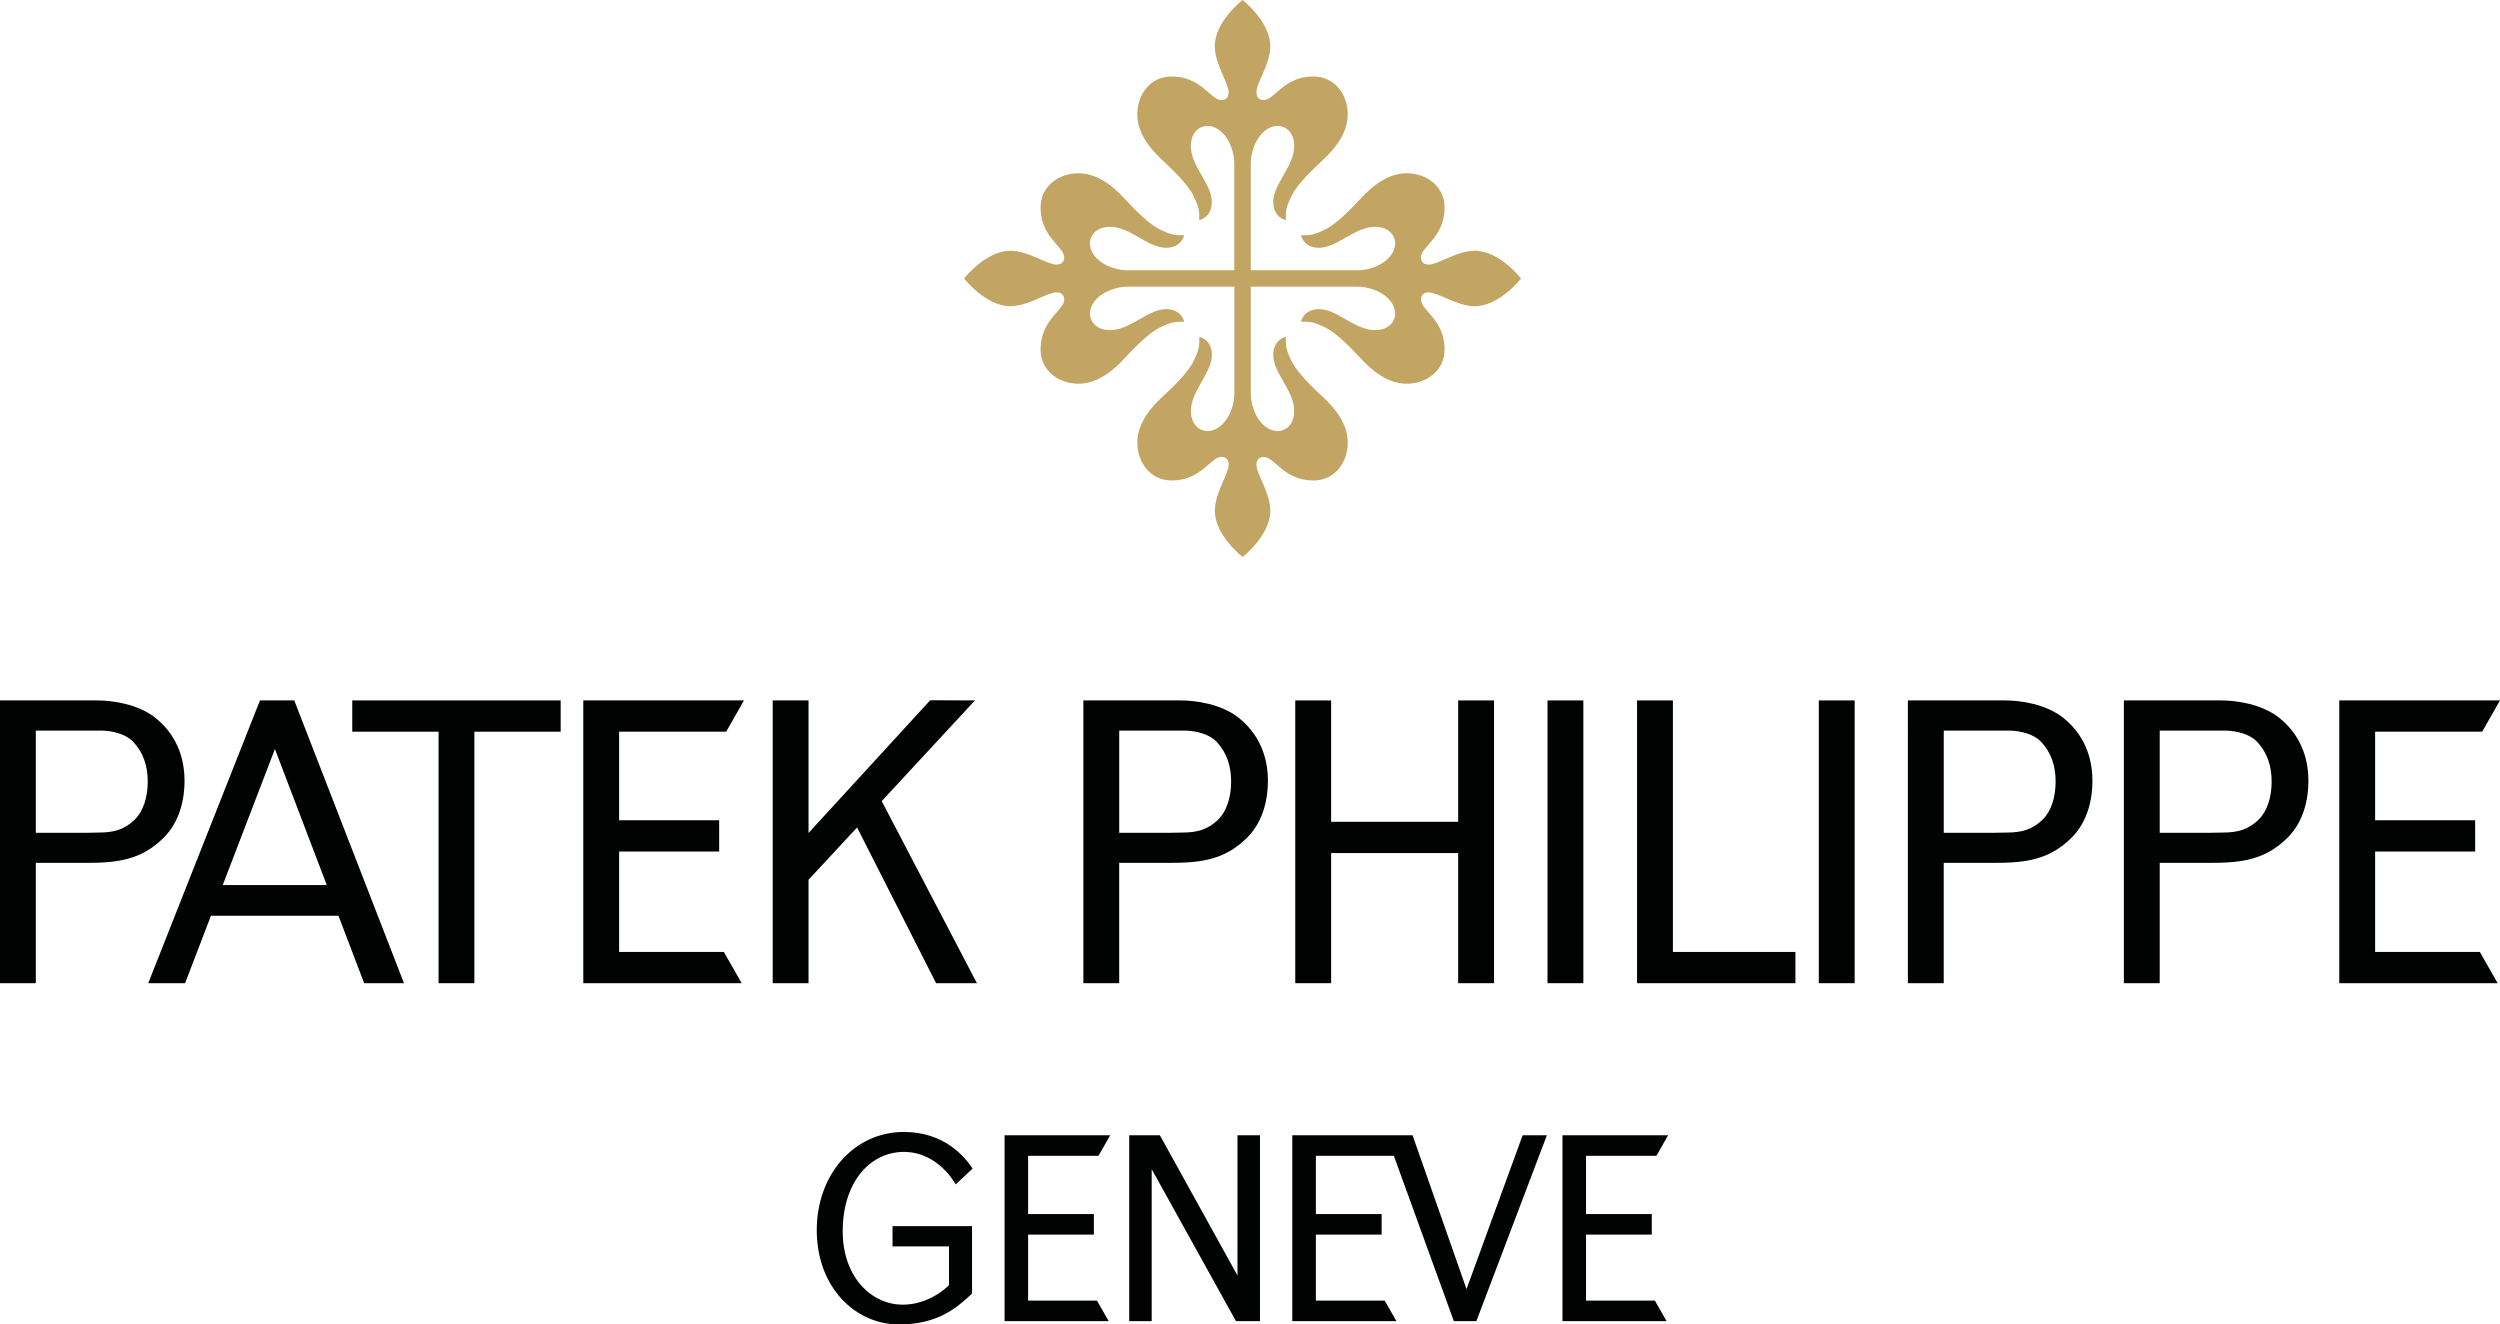 <?xml version="1.0" encoding="utf-8"?>
<!-- Generator: Adobe Illustrator 20.0.0, SVG Export Plug-In . SVG Version: 6.00 Build 0)  -->
<!DOCTYPE svg PUBLIC "-//W3C//DTD SVG 1.1//EN" "http://www.w3.org/Graphics/SVG/1.1/DTD/svg11.dtd">
<svg version="1.1" id="Calque_1" xmlns:x="http://ns.adobe.com/Extensibility/1.0/" xmlns:i="http://ns.adobe.com/AdobeIllustrator/10.0/" xmlns:graph="http://ns.adobe.com/Graphs/1.0/"
	 xmlns="http://www.w3.org/2000/svg" xmlns:xlink="http://www.w3.org/1999/xlink" xmlns:a="http://ns.adobe.com/AdobeSVGViewerExtensions/3.0/"
	 x="0px" y="0px" viewBox="0 0 138.058 73.141" style="enable-background:new 0 0 138.058 73.141;"
	 xml:space="preserve">
<g>
	<path style="fill:#010202;" d="M18.691,50.57h-7.041l-1.429,3.725H8.186l6.17-15.615H16.25
		l6.059,15.615h-2.199L18.691,50.57z M12.301,48.875h5.744l-2.863-7.512L12.301,48.875z"
		/>
	<path style="fill:#010202;" d="M1.978,40.344v5.646h2.755c0,0,0.489-0.014,0.745-0.014
		c0.836,0,1.393-0.185,1.912-0.665c0.536-0.497,0.768-1.303,0.768-2.151
		c0-0.849-0.233-1.573-0.775-2.167c-0.543-0.594-1.557-0.646-1.734-0.646
		c-0.176,0-0.27-0.002-0.27-0.002H1.978z M0,38.68h5.378
		c0.814,0,2.257,0.191,3.233,0.985c1.339,1.089,1.58,2.513,1.58,3.462
		c0,0.952-0.234,2.233-1.17,3.152C7.803,47.477,6.521,47.652,4.733,47.652H1.978
		v6.643H0V38.68z"/>
	<g>
		<polygon style="fill:#010202;" points="71.529,38.68 73.509,38.68 73.509,45.382 80.525,45.382 
			80.525,38.68 82.505,38.68 82.505,54.295 80.525,54.295 80.525,47.109 
			73.509,47.109 73.509,54.295 71.529,54.295 		"/>
	</g>
	<g>
		<g>
			<rect x="85.459" y="38.68" style="fill:#010202;" width="1.979" height="15.615"/>
			<path style="fill:#010202;" d="M86.449,46.487"/>
		</g>
	</g>
	<g>
		<polygon style="fill:#010202;" points="90.403,38.68 92.383,38.68 92.383,52.569 99.149,52.569 
			99.149,54.295 90.403,54.295 		"/>
	</g>
	<g>
		<polygon style="fill:#010202;" points="30.962,38.68 30.962,40.406 26.197,40.406 26.197,54.295 
			24.219,54.295 24.219,40.406 19.453,40.406 19.453,38.68 		"/>
	</g>
	<g>
		<polygon style="fill:#010202;" points="41.086,38.68 40.101,40.406 34.19,40.406 34.19,45.299 
			39.715,45.299 39.715,47.025 34.19,47.025 34.19,52.569 39.973,52.569 
			40.957,54.295 32.211,54.295 32.211,38.68 		"/>
	</g>
	<g>
		<polygon style="fill:#010202;" points="44.65,46 51.369,38.67 53.84,38.68 48.691,44.24 
			53.949,54.295 51.694,54.295 47.331,45.694 44.65,48.584 44.65,54.295 
			42.671,54.295 42.671,38.68 44.65,38.68 		"/>
	</g>
	<g>
		<polygon style="fill:#010202;" points="72.667,71.823 76.468,71.823 77.115,72.957 71.365,72.957 
			71.365,62.693 78.006,62.693 80.986,71.188 84.085,62.693 85.424,62.693 
			81.53,72.957 80.285,72.957 76.973,63.828 72.667,63.828 72.667,67.045 
			76.298,67.045 76.298,68.178 72.667,68.178 		"/>
	</g>
	<path style="fill:#010202;" d="M61.807,40.344v5.646h2.754c0,0,0.49-0.014,0.746-0.014
		c0.835,0,1.393-0.185,1.911-0.665c0.536-0.497,0.769-1.303,0.769-2.151
		c0-0.849-0.234-1.573-0.775-2.167c-0.543-0.594-1.557-0.646-1.734-0.646
		c-0.176,0-0.271-0.002-0.271-0.002H61.807z M59.827,38.68h5.379
		c0.813,0,2.257,0.191,3.232,0.985c1.339,1.089,1.581,2.513,1.581,3.462
		c0,0.952-0.234,2.233-1.17,3.152c-1.22,1.198-2.501,1.373-4.289,1.373h-2.754
		v6.643h-1.979V38.68z"/>
	<g>
		<g>
			<rect x="100.44" y="38.68" style="fill:#010202;" width="1.981" height="15.615"/>
			<path style="fill:#010202;" d="M101.431,46.487"/>
		</g>
	</g>
	<path style="fill:#010202;" d="M107.34,40.344v5.646h2.754c0,0,0.489-0.014,0.746-0.014
		c0.835,0,1.392-0.185,1.91-0.665c0.537-0.497,0.768-1.303,0.768-2.151
		c0-0.849-0.233-1.573-0.775-2.167c-0.543-0.594-1.557-0.646-1.733-0.646
		c-0.177,0-0.271-0.002-0.271-0.002H107.34z M105.359,38.68h5.379
		c0.814,0,2.258,0.191,3.233,0.985c1.339,1.089,1.58,2.513,1.58,3.462
		c0,0.952-0.234,2.233-1.169,3.152c-1.22,1.198-2.501,1.373-4.289,1.373h-2.754
		v6.643h-1.98V38.68z"/>
	<path style="fill:#010202;" d="M119.267,40.344v5.646h2.754c0,0,0.49-0.014,0.746-0.014
		c0.835,0,1.392-0.185,1.911-0.665c0.536-0.497,0.769-1.303,0.769-2.151
		c0-0.849-0.234-1.573-0.775-2.167c-0.543-0.594-1.556-0.646-1.734-0.646
		c-0.176,0-0.271-0.002-0.271-0.002H119.267z M117.287,38.68h5.379
		c0.813,0,2.256,0.191,3.231,0.985c1.34,1.089,1.581,2.513,1.581,3.462
		c0,0.952-0.233,2.233-1.17,3.152c-1.219,1.198-2.5,1.373-4.288,1.373h-2.754
		v6.643h-1.979V38.68z"/>
	<g>
		<polygon style="fill:#010202;" points="138.058,38.68 137.073,40.406 131.162,40.406 131.162,45.299 
			136.686,45.299 136.686,47.025 131.162,47.025 131.162,52.569 136.944,52.569 
			137.929,54.295 129.182,54.295 129.182,38.68 		"/>
	</g>
	<g>
		<path style="fill:#C3A563;" d="M74.94,14.926c1.049,0,2.106-0.641,2.106-1.502
			c0-0.311-0.246-0.896-1.118-0.896c-1.115,0-2.084,1.156-3.081,1.156
			c-0.881,0-1.004-0.694-1.004-0.694c0.527,0.01,0.715-0.012,1.369-0.334
			c0.616-0.303,1.437-1.16,1.982-1.748C75.739,10.32,76.623,9.567,77.678,9.567
			c1.059,0,2.097,0.677,2.097,1.906c0,1.623-1.304,2.15-1.304,2.735
			c0,0.178,0.083,0.403,0.428,0.403c0.527,0,1.554-0.764,2.55-0.764
			c1.361,0,2.549,1.532,2.549,1.532s-1.188,1.531-2.549,1.531
			c-0.996,0-2.022-0.764-2.55-0.764c-0.345,0-0.428,0.227-0.428,0.402
			c0,0.586,1.304,1.113,1.304,2.736c0,1.229-1.038,1.906-2.097,1.906
			c-1.055,0-1.938-0.752-2.482-1.341c-0.545-0.589-1.366-1.444-1.982-1.748
			c-0.654-0.321-0.842-0.344-1.369-0.334c0,0,0.123-0.694,1.004-0.694
			c0.997,0,1.966,1.156,3.081,1.156c0.872,0,1.118-0.586,1.118-0.895
			c0-0.861-1.058-1.502-2.106-1.502H69.072v5.868c0,1.048,0.641,2.106,1.502,2.106
			c0.31,0,0.895-0.246,0.895-1.118c0-1.116-1.156-2.084-1.156-3.081
			c0-0.881,0.694-1.004,0.694-1.004c-0.011,0.526,0.013,0.715,0.334,1.369
			c0.304,0.615,1.16,1.438,1.748,1.983c0.589,0.544,1.341,1.428,1.341,2.482
			c0,1.059-0.677,2.097-1.905,2.097c-1.623,0-2.15-1.304-2.736-1.304
			c-0.177,0-0.403,0.083-0.403,0.428c0,0.527,0.766,1.553,0.766,2.549
			c0,1.363-1.533,2.551-1.533,2.551s-1.532-1.188-1.532-2.551
			c0-0.996,0.764-2.021,0.764-2.549c0-0.345-0.226-0.428-0.402-0.428
			c-0.585,0-1.113,1.304-2.736,1.304c-1.23,0-1.906-1.038-1.906-2.097
			c0-1.055,0.753-1.939,1.341-2.482c0.589-0.545,1.445-1.367,1.748-1.983
			c0.322-0.654,0.344-0.843,0.334-1.369c0,0,0.695,0.123,0.695,1.004
			c0,0.997-1.157,1.965-1.157,3.081c0,0.872,0.585,1.118,0.896,1.118
			c0.861,0,1.502-1.059,1.502-2.106v-5.868h-5.869c-1.047,0-2.105,0.641-2.105,1.502
			c0,0.31,0.246,0.895,1.117,0.895c1.117,0,2.084-1.156,3.082-1.156
			c0.88,0,1.004,0.694,1.004,0.694c-0.527-0.01-0.715,0.013-1.369,0.334
			c-0.616,0.304-1.438,1.159-1.982,1.748c-0.544,0.589-1.428,1.341-2.482,1.341
			c-1.06,0-2.098-0.677-2.098-1.906c0-1.623,1.305-2.15,1.305-2.736
			c0-0.176-0.084-0.402-0.428-0.402c-0.527,0-1.553,0.764-2.55,0.764
			c-1.362,0-2.55-1.531-2.55-1.531s1.188-1.532,2.55-1.532
			c0.997,0,2.022,0.764,2.55,0.764c0.344,0,0.428-0.226,0.428-0.403
			c0-0.585-1.305-1.112-1.305-2.735c0-1.229,1.038-1.906,2.098-1.906
			c1.055,0,1.938,0.753,2.482,1.341c0.544,0.588,1.366,1.445,1.982,1.748
			C64.676,12.978,64.863,13,65.391,12.99c0,0-0.124,0.694-1.004,0.694
			c-0.998,0-1.965-1.156-3.082-1.156c-0.871,0-1.117,0.585-1.117,0.896
			c0,0.861,1.059,1.502,2.105,1.502h5.869V9.057c0-1.047-0.641-2.105-1.502-2.105
			c-0.31,0-0.896,0.246-0.896,1.117c0,1.117,1.157,2.084,1.157,3.082
			c0,0.88-0.695,1.003-0.695,1.003c0.01-0.526-0.012-0.714-0.334-1.368
			C65.59,10.169,64.733,9.348,64.145,8.803c-0.588-0.544-1.341-1.429-1.341-2.483
			c0-1.059,0.677-2.097,1.906-2.097c1.623,0,2.151,1.305,2.736,1.305
			c0.177,0,0.402-0.084,0.402-0.429c0-0.526-0.764-1.553-0.764-2.549
			C67.085,1.188,68.617,0,68.617,0s1.533,1.188,1.533,2.55
			c0,0.996-0.766,2.022-0.766,2.549c0,0.345,0.227,0.429,0.403,0.429
			c0.586,0,1.113-1.305,2.736-1.305c1.229,0,1.905,1.038,1.905,2.097
			c0,1.055-0.752,1.939-1.341,2.483C72.501,9.348,71.645,10.169,71.341,10.785
			c-0.321,0.654-0.345,0.842-0.334,1.368c0,0-0.694-0.123-0.694-1.003
			c0-0.998,1.156-1.965,1.156-3.082c0-0.871-0.585-1.117-0.895-1.117
			c-0.861,0-1.502,1.059-1.502,2.105v5.869H74.94z"/>
	</g>
	<path style="fill:#010202;" d="M53.68,67.711v3.722c-0.841,0.801-1.914,1.708-4.037,1.708
		c-2.383,0-4.539-2.018-4.539-5.215c0-3.029,2.028-5.416,4.813-5.416
		c2.258,0,3.377,1.399,3.794,2.02l-0.936,0.877c0,0-0.939-1.795-2.859-1.795
		c-1.885,0-3.379,1.688-3.379,4.383c0,2.551,1.604,4.053,3.316,4.053
		c1.487,0,2.484-1.005,2.555-1.08V68.83h-3.119v-1.119H53.68z"/>
	<g>
		<polygon style="fill:#010202;" points="61.309,62.693 60.661,63.828 56.775,63.828 56.775,67.045 
			60.407,67.045 60.407,68.178 56.775,68.178 56.775,71.823 60.576,71.823 
			61.224,72.957 55.475,72.957 55.475,62.693 		"/>
	</g>
	<g>
		<polygon style="fill:#010202;" points="68.338,62.693 69.58,62.693 69.58,72.957 68.254,72.957 
			63.6,64.566 63.6,72.957 62.359,72.957 62.359,62.693 64.052,62.693 
			68.338,70.438 		"/>
	</g>
	<g>
		<polygon style="fill:#010202;" points="92.119,62.693 91.472,63.828 87.586,63.828 87.586,67.045 
			91.217,67.045 91.217,68.178 87.586,68.178 87.586,71.823 91.387,71.823 
			92.034,72.957 86.284,72.957 86.284,62.693 		"/>
	</g>
</g>
</svg>
